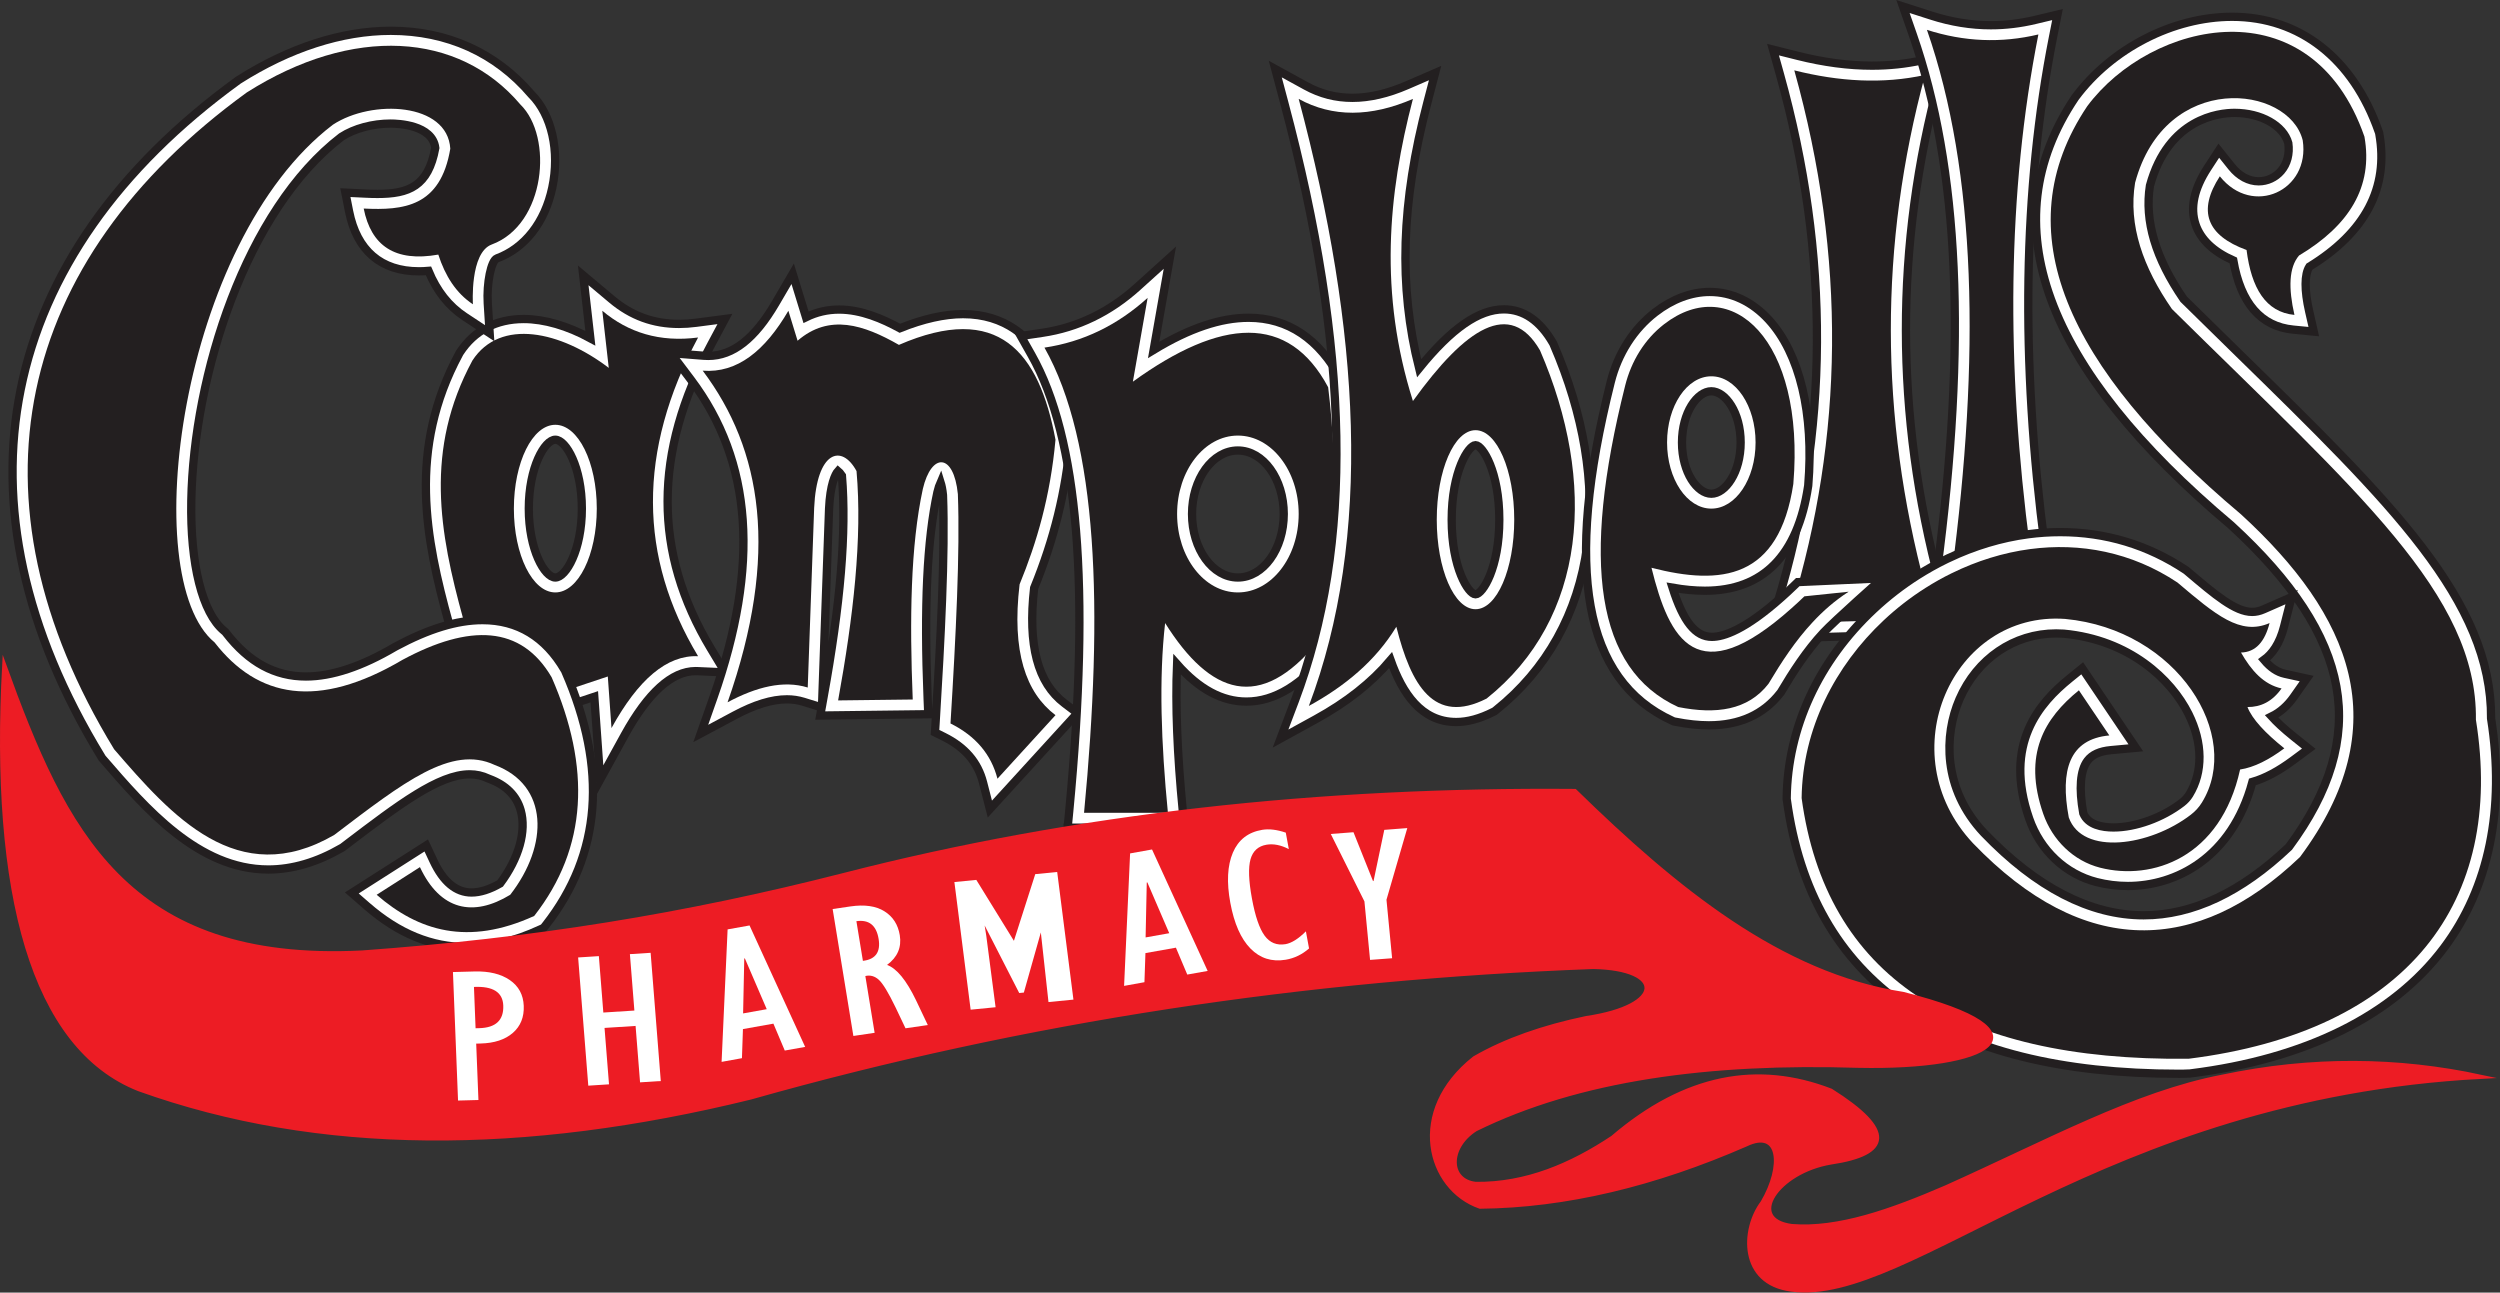 <?xml version="1.0" encoding="utf-8"?>
<!-- Generator: Adobe Illustrator 27.8.1, SVG Export Plug-In . SVG Version: 6.00 Build 0)  -->
<svg version="1.1" id="SVGs" xmlns="http://www.w3.org/2000/svg" xmlns:xlink="http://www.w3.org/1999/xlink" x="0px" y="0px"
	 viewBox="0 0 603.11 311.83" style="enable-background:new 0 0 603.11 311.83;" xml:space="preserve">
<rect x="0" y="0" width="603.11" height="311.83" fill="#333333" stroke="none"/>
<style type="text/css">
	.st0{fill:#FFFFFF;stroke:#231F20;stroke-width:2;stroke-miterlimit:10;}
	.st1{fill:#231F20;}
	.st2{fill:#ED1C24;stroke:#ED1C24;stroke-miterlimit:10;}
	.st3{fill:#FFFFFF;}
</style>
<g>
	<path class="st0" d="M143.37,168.09l-19.58,6.53l-15.36-23.81l-0.15-0.53c-5.58-20.2-9.98-41.86,2.52-65.01l0.07-0.13l0.08-0.12
		c3.43-5.27,8.75-8.06,15.39-8.06c4.96,0,10.58,1.65,16.08,4.64l-1.72-15.17l6.91,5.8c4.74,3.98,10.04,5.91,16.2,5.91
		c1.33,0,2.72-0.09,4.13-0.28l6.94-0.91l-3.3,6.17c-14,26.15-14.03,50.14-0.09,73.34l3.46,5.75l-6.71-0.3
		c-0.15-0.01-0.3-0.01-0.44-0.01c-5.72,0-11.48,5.21-17.13,15.48l-5.88,10.69L143.37,168.09z M133.97,106.08
		c-2.55,0-6.4,6.63-6.4,16.62s3.85,16.62,6.4,16.62s6.4-6.63,6.4-16.62S136.52,106.08,133.97,106.08z"/>
	<path class="st1" d="M168.41,81.42c-9.28,1.21-16.86-1.2-23.11-6.45l1.56,13.78c-11.58-8.84-26.17-12.11-32.89-1.78
		c-11.61,21.5-7.98,41.48-2.22,62.34l2.58,4l10.97,17l9.33-3.11l12-4l0.89,12.44c6.41-11.66,13.35-17.67,20.89-17.33
		C154.06,134.43,153.73,108.85,168.41,81.42z M133.97,142.92c-5.53,0-10-9.05-10-20.22s4.47-20.22,10-20.22c5.52,0,10,9.05,10,20.22
		S139.49,142.92,133.97,142.92z"/>
	<path class="st0" d="M237.15,188.76c-1.26-4.87-4.35-8.47-9.45-11.01l-2.14-1.06l0.15-2.38c1.24-20.12,2.31-40.68,1.78-54.86
		c-0.14-1.38-0.36-2.38-0.58-3.08c-0.25,0.57-0.52,1.35-0.77,2.4c-2.5,11.55-3.25,27.4-2.35,49.83l0.15,3.7l-26.07,0.32l0.36-1.96
		l-4.43-1.37c-1.24-0.38-2.56-0.58-3.95-0.58c-3.63,0-7.76,1.27-12.63,3.87l-8.17,4.37l3.08-8.74c11.19-31.81,9.4-56.88-5.48-76.64
		l-4.81-6.38l7.97,0.63c0.36,0.03,0.71,0.04,1.06,0.04c5.92,0,11.22-4.16,16.22-12.72l4.14-7.09l3.22,10.48
		c2.5-1.23,5.17-1.85,7.97-1.85c5.36,0,10.52,2.25,14.67,4.51c5.62-2.26,10.74-3.41,15.24-3.41c20.3,0,24.47,22.29,25.84,29.62
		l0.09,0.49l-0.05,0.5c-1.12,12.32-3.9,23.61-8.73,35.47c-1.56,13.78,0.84,22.88,7.32,27.79l3.14,2.38l-21.14,23.15L237.15,188.76z
		 M202.17,113.64c-0.65,0.72-1.9,3.24-2.16,9.05l-1.7,47.51l0.34-1.88c4.14-22.79,5.57-39.84,4.46-53.57
		C202.73,114.17,202.39,113.82,202.17,113.64z"/>
	<path class="st1" d="M254.63,172.53l-14,15.33c-1.51-5.85-5.26-10.31-11.33-13.33c1.31-21.29,2.31-41.39,1.78-55.33
		c-0.99-9.98-6.39-10.06-8.45-1.25c-2.97,13.7-3.22,31.48-2.44,50.8l-18,0.22c3.66-20.13,5.87-39.14,4.44-55.33
		c-3.6-6.65-9.61-4.83-10.22,8.89l-1.55,43.33c-5.85-1.81-12.39-0.16-19.34,3.56c12.59-35.78,8.3-61.01-6-80
		c8.35,0.66,15.06-4.84,20.67-14.45l2.22,7.23c7.64-6.6,15.96-3.86,24.45,1c23.94-10.39,33.79,1.59,37.77,22.88
		c-1.25,13.71-4.53,24.84-8.66,34.89C244.04,157.25,247.48,167.11,254.63,172.53z"/>
	<path class="st0" d="M257.56,199.68l0.38-3.94c5.18-54.08,2.2-90.09-9.1-110.11l-2.58-4.57l5.19-0.77
		c8.49-1.25,16.23-4.99,23-11.11l7.78-7.03l-3.92,22.26c8.59-5.21,16.13-7.75,22.89-7.75c9.52,0,17.06,5.06,22.4,15.05l0.32,0.59
		l0.08,0.67c2.55,20.7,1.71,41.72-2.48,62.48l-0.18,0.87l-0.56,0.69c-6.71,8.24-13.29,12.24-20.1,12.24h0
		c-5.85,0-11.38-2.96-16.73-9.01c-0.41,9.96,0.05,21.66,1.4,35.48l0.38,3.95H257.56z M298.63,108.68c-6.1,0-11.06,6.87-11.06,15.32
		s4.96,15.32,11.06,15.32c6.1,0,11.07-6.87,11.07-15.32S304.74,108.68,298.63,108.68z"/>
	<path class="st1" d="M320.41,93.42c-9.58-17.92-25.87-16.69-47.11-1.34l3.56-20.22c-7.27,6.57-15.54,10.62-24.89,12
		c12.88,22.81,14.27,62.92,9.55,112.22h20.23c-1.63-16.74-2.2-32.36-0.67-45.77c10.87,17.32,22.91,21.6,36.89,4.44
		C322.08,134.42,322.94,113.97,320.41,93.42z M298.63,142.92c-8.1,0-14.66-8.47-14.66-18.92s6.56-18.92,14.66-18.92
		c8.1,0,14.67,8.47,14.67,18.92S306.73,142.92,298.63,142.92z"/>
	<path class="st0" d="M312.38,169.04c14.17-37.52,13.33-84.71-2.56-144.25l-2.17-8.13l7.38,4.05c3.55,1.95,7.22,2.89,11.24,2.89
		c4.08,0,8.5-1.02,13.16-3.04l6.78-2.94l-1.87,7.15c-6.31,24.11-6.97,44.19-1.99,64.07c7.83-9.66,14.41-14.21,20.44-14.21
		c4.75,0,8.73,2.72,11.84,8.1l0.1,0.18l0.08,0.19c7.27,16.79,10.07,33.61,8.08,48.65c-2.13,16.11-9.75,29.8-22.03,39.6l-0.29,0.23
		l-0.33,0.17c-3.17,1.61-6.18,2.43-8.93,2.43c-8.48,0-13.02-7.01-15.84-14.93c-4.6,5.44-10.55,10.13-18,14.23l-8.55,4.7
		L312.38,169.04z M355.96,107.39c-1.67,0-5.75,6.31-5.75,18c0,11.69,4.08,17.99,5.75,17.99c1.67,0,5.74-6.3,5.74-17.99
		C361.7,113.69,357.63,107.39,355.96,107.39z"/>
	<path class="st1" d="M371.52,84.53c-7.2-12.45-17.95-5.45-30.66,12.22c-8.2-25.96-6.04-49.82,0-72.89
		c-10.17,4.4-19.37,4.49-27.56,0c14.9,55.84,17.83,105.71,2.45,146.45c8.68-4.77,16.05-10.81,21.11-19.11
		c3.54,14.11,9.08,23.77,21.77,17.33C382.81,149.24,385.36,116.47,371.52,84.53z M355.96,146.97c-5.16,0-9.35-9.67-9.35-21.59
		c0-11.93,4.19-21.6,9.35-21.6c5.16,0,9.34,9.67,9.34,21.6C365.3,137.3,361.12,146.97,355.96,146.97z"/>
	<path class="st0" d="M428.74,145.71c12.56-41.35,12.78-84.34,0.66-127.77l-1.67-5.97l6.01,1.51c6.24,1.57,12.25,2.36,17.87,2.36
		c4.13,0,8.18-0.43,12.03-1.28l5.8-1.28l-1.55,5.73C457.06,59.15,457.1,100.15,468,140.9l0.68,2.56l-2.24,1.42
		c-3.39,2.14-6.6,4.63-9.55,7.4l-1,0.94l-26.46,0.76l-4.39,3.87L428.74,145.71z"/>
	<path class="st1" d="M464.52,141.83c-3.59,2.27-6.98,4.9-10.09,7.82l-17.17,0.49c2.55-2.76,5.41-5.26,8.71-7.39l-10.67,1.11
		c-1.07,1.03-2.11,2-3.12,2.89c12.53-41.24,13.35-84.41,0.68-129.78c10.78,2.71,21.34,3.36,31.55,1.11
		C453.36,59.04,453.41,100.29,464.52,141.83z"/>
	<path class="st0" d="M467.29,137.81c7.26-55.02,5.35-97.36-5.83-129.42l-2.38-6.82l6.88,2.21c4.76,1.53,9.58,2.31,14.32,2.31
		c3.52,0,7.1-0.43,10.63-1.27l5.45-1.3l-1.09,5.5c-7.23,36.58-7.88,77.96-1.94,122.98l0.47,3.56l-3.56,0.48
		c-6.07,0.81-12.05,2.65-17.8,5.48l-6.04,2.98L467.29,137.81z"/>
	<path class="st1" d="M489.77,132.46c-6.52,0.87-12.92,2.87-18.91,5.82c6.85-51.93,5.99-96.69-6-131.08
		c8.96,2.88,17.92,3.25,26.89,1.11C484.23,46.36,483.89,87.89,489.77,132.46z"/>
	<path class="st0" d="M525.62,259.04c-56.78,0-88.6-22.21-94.55-66.02l-0.04-0.27l0-0.27c0.22-16.87,7.66-33.02,20.94-45.46
		c3.28-3.08,6.86-5.85,10.63-8.24c2.2-1.39,4.44-2.65,6.67-3.74l0.75-0.37h0.02c6.21-2.96,12.69-4.91,19.26-5.79
		c2.57-0.34,5.16-0.51,7.7-0.51c10.98,0,21.18,3.08,30.3,9.15l0.17,0.12l0.25,0.21c6.69,5.67,11.53,9.77,15.6,9.77
		c0.91,0,1.81-0.2,2.76-0.62l6.75-2.96l-1.82,7.14c-1.06,4.17-2.89,6.61-4.82,8.01c1.58,1.88,3.21,2.96,4.99,3.35l5.29,1.16
		l-3.11,4.43c-1.49,2.12-3.29,3.71-5.34,4.71c1.19,1.31,2.89,2.92,5.31,4.86l3.65,2.92l-3.75,2.78c-3.53,2.62-6.77,4.35-9.85,5.24
		c-4.97,18.45-18.61,25.1-30.03,25.1c-2.56,0-5.11-0.32-7.58-0.95c-7.51-1.92-13.57-7.63-16.23-15.28
		c-6.3-18.11,2.53-27.97,9.72-33.81l3.06-2.48l12.94,19.19l-6.05,0.56c-2.66,0.25-4.5,1.08-5.61,2.55
		c-1.75,2.31-2.1,6.69-1.02,12.68c1.16,2.82,4.58,3.42,7.29,3.42c5.31,0,11.78-2.34,16.48-5.96c0.74-0.57,1.34-1.23,1.8-1.97
		c3.34-5.42,3.27-12.5-0.18-19.44c-4.18-8.39-14.28-17.89-30.1-19.38c-0.56-0.04-1.21-0.06-1.84-0.06
		c-10.15,0-19.09,6.09-23.33,15.9c-3.71,8.57-4.11,21.54,5.92,32.22c12.66,13.18,25.63,19.88,38.52,19.88
		c11.73,0,23.52-5.54,35.04-16.48c19.74-26.7,15.45-50.64-13.9-77.57c-45.34-38.14-58.03-72.84-37.72-103.15l0.1-0.14
		c8.76-11.8,23.6-19.42,37.83-19.42c16.33,0,29.22,10.1,35.36,27.71l0.1,0.27l0.05,0.28c2.3,12.98-3.38,23.75-16.87,32.02
		c-1.2,1.88-1.22,5.68-0.05,10.81l1.11,4.86l-4.96-0.48c-7.81-0.76-12.67-6.36-14.46-16.68c-4.83-2.14-7.89-5.07-9.11-8.71
		c-1.34-4.01-0.37-8.58,2.89-13.6l2.72-4.18l3.11,3.89c1.81,2.26,4.12,3.5,6.51,3.5c2.07,0,4.03-0.91,5.4-2.5
		c1.48-1.73,2.1-4.1,1.75-6.71c-1.17-4.24-6.59-7.3-12.98-7.3c-3.67,0-15.94,1.27-20.4,17.56c-1.33,8.51,1.33,17.47,8.14,27.39
		c4.59,4.53,9.02,8.86,13.26,13.01c36.76,35.94,61.09,59.73,60.9,88.14c3.42,21.73-0.5,40.85-11.37,55.34
		c-12.26,16.35-33.4,26.82-61.12,30.28l-0.2,0.03l-0.2,0C527.21,259.03,526.41,259.04,525.62,259.04z"/>
	<path class="st1" d="M527.97,255.42c-56.08,0.6-87.52-20.08-93.34-62.89c0.22-16.69,8.07-31.89,19.8-42.88
		c3.11-2.92,6.5-5.55,10.09-7.82c2.05-1.3,4.16-2.49,6.33-3.55h0.01c5.99-2.95,12.39-4.95,18.91-5.82
		c12.01-1.59,24.43,0.68,35.53,8.07c9.21,7.8,15.16,12.87,22.22,9.78c-1.15,4.51-3.37,7.03-6.89,7.11c2.48,4.35,5.48,7.72,9.78,8.66
		c-2.22,3.16-5.01,4.51-8.22,4.49c1.13,2.91,4.29,6.28,8.89,9.96c-3.7,2.75-7.27,4.6-10.67,5.11
		c-4.69,21.33-21.22,26.88-33.76,23.69c-6.46-1.65-11.53-6.67-13.72-12.97c-5.01-14.4,0.3-23.1,8.59-29.83l7.34,10.89
		c-9.65,0.89-11.91,8.37-9.78,19.78c3.27,9.29,19.59,6.94,29.45-0.66c1.06-0.81,1.97-1.8,2.67-2.94
		c9.93-16.11-5.82-41.72-33.01-44.29c-27.2-1.93-42.5,32.5-22.22,54.11c26.75,27.84,54.05,27.05,78.89,3.33
		c23.67-31.8,12.28-58.36-14.23-82.67c-42.24-35.51-57.14-68.55-37.11-98.44c15.34-20.67,54-29.67,66.89,7.33
		c2.15,12.14-3.73,21.47-15.78,28.67c-2.48,2.89-2.57,7.91-1.11,14.33c-6.93-0.67-10.39-6.47-11.55-15.66
		c-9.67-3.53-11.86-9.45-6.45-17.78c7.93,9.91,21.84,3.44,20-8.67c-3.33-13.39-33.16-16.89-40.44,10.22
		c-1.67,10.25,1.91,20.39,8.89,30.47c44.72,44.14,73.72,68.92,73.33,99.09C604.35,217.54,580.86,248.81,527.97,255.42z"/>
	<path class="st0" d="M412.26,174.98c-2.47,0-5.19-0.29-8.1-0.87l-0.41-0.08l-0.38-0.18c-21.3-9.78-26.14-36.51-14.78-81.73
		c1.71-6.82,5.51-12.77,10.7-16.77c4.17-3.22,8.73-4.92,13.18-4.92c5.28,0,10.19,2.31,14.21,6.67c7.5,8.15,10.98,22.72,9.55,39.96
		l-0.01,0.12l-0.02,0.12c-2.51,16.72-10.89,25.21-24.9,25.21c-2.39,0-4.98-0.24-7.81-0.73c2.62,8.25,5.57,11.86,9.5,11.86
		c2.78,0,7.96-1.66,16.8-9.55c0.92-0.81,1.9-1.72,3.02-2.8l0.89-0.86l20.41-0.92c0,0-11.69,10.38-14.2,13.1
		c-4.16,4.46-7.48,9.7-10.18,14.23l-0.11,0.19l-0.14,0.17C425.46,172.36,419.67,174.98,412.26,174.98L412.26,174.98z M412.85,94.39
		c-3.35,0-7.08,5.08-7.08,12.36s3.73,12.36,7.08,12.36c3.34,0,7.07-5.08,7.07-12.36S416.2,94.39,412.85,94.39z"/>
	<path class="st1" d="M435.3,143.86c-1.07,1.03-2.11,2-3.12,2.89c-22.83,20.38-29.46,7.67-33.77-9.78
		c16.86,4.36,30.77,2.73,34.22-20.22c2.91-34.95-15.04-50.97-31.15-38.56c-4.75,3.66-7.95,8.98-9.41,14.8
		c-10.73,42.72-7.04,68.48,12.79,77.58c9.13,1.82,16.81,0.79,21.77-5.6c3.17-5.32,6.51-10.41,10.63-14.83
		c2.55-2.76,5.41-5.26,8.71-7.39L435.3,143.86z M412.85,90.78c5.89,0,10.67,7.15,10.67,15.96s-4.78,15.96-10.67,15.96
		c-5.9,0-10.68-7.15-10.68-15.96S406.95,90.78,412.85,90.78z"/>
	<path class="st0" d="M112.67,228.48c-8.61,0-16.51-3.24-24.17-9.9l-3.63-3.16l17.96-11.46l1.74,3.72c2.37,5.06,5.46,7.63,9.18,7.63
		c2.06,0,4.38-0.73,6.9-2.18c4.53-6.06,6.39-12.62,4.96-17.66c-1-3.52-3.54-6.06-7.55-7.56l-0.14-0.05l-0.13-0.06
		c-1.43-0.67-2.9-1-4.48-1c-7.47,0-17.2,7.4-29.53,16.77l-1.13,0.86l-0.19,0.11c-5.97,3.47-11.93,5.22-17.73,5.22
		c-16.9,0-29.66-14.78-39.91-26.65l-0.19-0.22l-0.15-0.25C-12.99,121.3-0.98,61.8,57.41,19.4l0.09-0.07l0.1-0.06
		c12.2-7.74,24.87-11.84,36.66-11.84c13.64,0,25.36,5.29,33.91,15.31c4.94,4.92,6.93,13.74,5.06,22.54
		c-1.77,8.36-6.63,14.58-13.35,17.06c-1.4,0.52-2.51,5.98-2.21,10.83l0.46,7.21l-6.03-3.98c-3.83-2.53-6.71-6.16-8.74-11.05
		c-0.79,0.07-1.56,0.1-2.3,0.1c-9.15,0-14.97-5-16.85-14.46l-0.89-4.52l4.6,0.22c1.21,0.06,2.2,0.09,3.13,0.09
		c7.56,0,12.28-1.83,13.96-11.09c-0.69-5.59-9.06-5.88-10.77-5.88c-4.34,0-8.76,1.19-11.86,3.2
		c-23.04,17.67-35.67,57.49-36.23,87.75c-0.29,15.37,2.66,27.12,7.89,31.42l0.31,0.26l0.25,0.32c5.44,7.03,11.73,10.44,19.21,10.44
		c6.22,0,13.44-2.4,21.44-7.12l0.12-0.07c8.01-4.31,14.89-6.41,21.03-6.41c8.49,0,15.15,4.03,19.79,11.98l0.11,0.18l0.08,0.19
		c10.26,23.54,8.68,44.14-4.69,61.21l-0.54,0.69l-0.8,0.36C124.21,227.06,118.26,228.48,112.67,228.48z"/>
	<path class="st1" d="M114.09,73.41c0,0-0.79-12.46,4.55-14.43c13-4.81,14.89-26,6.89-33.78c-14.87-17.55-40.44-19.11-66-2.89
		c-56,40.67-68.88,98.04-32,158.44c13.79,15.97,29.78,34.22,53.11,20.67c16.76-12.74,28.29-21.75,38.67-16.89
		c13.11,4.89,13.11,19.33,3.78,31.33c-8.92,5.45-16.89,3.78-21.78-6.67l-10.44,6.67c10.04,8.73,21.97,12.43,38,5.11
		c12.92-16.5,13.69-35.83,4.22-57.56c-7.35-12.6-19.8-12.94-36-4.22c-20.46,12.07-34.97,9.15-45.33-4.22
		C32.86,139.42,43.3,58.31,80.3,30.09c9.44-6.22,27.67-5.33,28.33,5.78c-2.35,14.06-11.29,14.91-20.89,14.44
		c1.77,8.95,7.51,12.98,18,11.11C107.4,66.54,110,70.71,114.09,73.41z"/>
</g>
<path class="st2" d="M1.02,160.46c14.42,39.8,29.29,72.18,86.33,69.33c41.33-3,77.86-8.89,116.12-18.67
	c56.13-14.43,115.08-20.82,176.46-20.3c24.32,23.76,49.53,44.33,79.16,48.96c36.94,9.33,20.77,18-10.73,17.33
	c-35.87-1.13-67.43,3.05-92.39,15.33c-6.77,4.33-6.65,12.45,0.06,13.17c12.18,0.13,23.07-4.57,33-11.17
	c17.56-15.03,35.11-18.12,52.67-11.33c15.43,9.72,14.28,15.2,0,17.33c-13,2.17-20.67,13.83-9.5,15.33
	c11.23,0.93,24.07-3.63,37.25-9.33c24.46-10.96,45.75-22.67,66.59-26.67c21.72-4.6,42.49-4.29,62.5,0
	c-91.34,4.83-138,55.17-166.34,51.33c-12.48-1.56-11.83-14.67-7-21c5.19-8.81,4.33-18-4-14c-22.06,9.63-43.47,14.79-64.17,15
	c-12.5-4.33-17.57-23.03-1.33-35.83c7.53-4.35,16.62-7.5,27-9.67c19.17-2.83,19-12,1.67-12.33c-69,2.55-136.83,12.69-203.33,31.5
	c-54.6,13.41-104.08,13.55-147.5-2C7.9,252.7-1.98,215.46,1.02,160.46L1.02,160.46z"/>
<path class="st3" d="M110.5,265.5l-1.23-31l5.21-0.14c3.53-0.09,6.36,0.6,8.5,2.07c2.14,1.47,3.26,3.54,3.37,6.22
	c0.11,2.73-0.77,4.91-2.63,6.53c-1.86,1.62-4.46,2.48-7.8,2.56l-1.04,0.03l0.54,13.6L110.5,265.5z M114.73,248.06l0.87-0.02
	c4.01-0.1,5.95-1.93,5.81-5.48c-0.13-3.19-2.48-4.68-7.07-4.47L114.73,248.06z"/>
<path class="st3" d="M141.92,261.91l-2.45-30.93l5-0.32l1.08,13.61l7.49-0.48l-1.08-13.61l5-0.32l2.45,30.93l-5,0.32l-1.08-13.61
	l-7.49,0.48l1.08,13.61L141.92,261.91z"/>
<path class="st3" d="M174.08,256.17l1.45-31.96l5.29-0.95l13.42,29.3l-4.92,0.88l-2.74-6.49l-7.35,1.31l-0.24,7.02L174.08,256.17
	L174.08,256.17z M179.27,244.48l5.7-1.02l-5.28-12.26l-0.14,0.03L179.27,244.48z"/>
<path class="st3" d="M271.18,237.84l1.45-31.96l5.29-0.95l13.42,29.3l-4.92,0.88l-2.74-6.49l-7.35,1.31l-0.24,7.02L271.18,237.84z
	 M276.37,226.15l5.7-1.02l-5.28-12.26l-0.14,0.03L276.37,226.15z"/>
<path class="st3" d="M205.87,249.92l-5-30.62l4.29-0.63c3.42-0.5,6.16-0.11,8.21,1.18c2.05,1.28,3.28,3.21,3.7,5.77
	c0.47,2.91-0.55,5.3-3.07,7.16c2.33,0.85,4.65,3.68,6.97,8.49l2.86,6.02l-5.38,0.78l-2.41-5.06c-1.71-3.54-3.05-5.75-4.03-6.64
	c-0.98-0.89-2.07-1.19-3.25-0.91l2.24,13.7L205.87,249.92L205.87,249.92z M208.17,231.8l0.23-0.03c2.88-0.42,4.07-2.17,3.56-5.26
	c-0.54-3.28-2.32-4.71-5.36-4.28L208.17,231.8L208.17,231.8z"/>
<path class="st3" d="M244.6,226.97l5.15-16.09l5.29-0.52l3.92,30.79l-6.02,0.59l-2.45-22.3l0.78,4.88L247,239.45l-1.12,0.11
	l-8.34-16.3l0.39,2.46l2.25,17.27l-6.02,0.59l-3.92-30.79l5.29-0.52L244.6,226.97L244.6,226.97z"/>
<path class="st3" d="M315.04,224.68l0.76,4.13c-1.67,1.46-3.55,2.37-5.64,2.72c-3.35,0.56-6.18-0.34-8.5-2.71
	c-2.32-2.37-3.93-6.04-4.85-11.01s-0.71-9,0.61-12.11c1.32-3.1,3.68-4.94,7.09-5.51c1.64-0.27,3.53-0.05,5.68,0.68l0.73,3.97
	c-1.91-0.98-3.7-1.34-5.37-1.06c-2.02,0.34-3.3,1.51-3.87,3.51c-0.56,2-0.45,5.15,0.34,9.46c0.78,4.26,1.8,7.25,3.06,8.97
	c1.26,1.72,2.94,2.4,5.05,2.05C311.59,227.51,313.22,226.49,315.04,224.68L315.04,224.68z"/>
<path class="st3" d="M330.52,231.57l-1.36-14.11l-8.12-16.27l5.48-0.42l4.71,11.78l0.13-0.01l2.59-12.34l5.55-0.43l-5.02,17.29
	l1.36,14.11L330.52,231.57z"/>
</svg>
